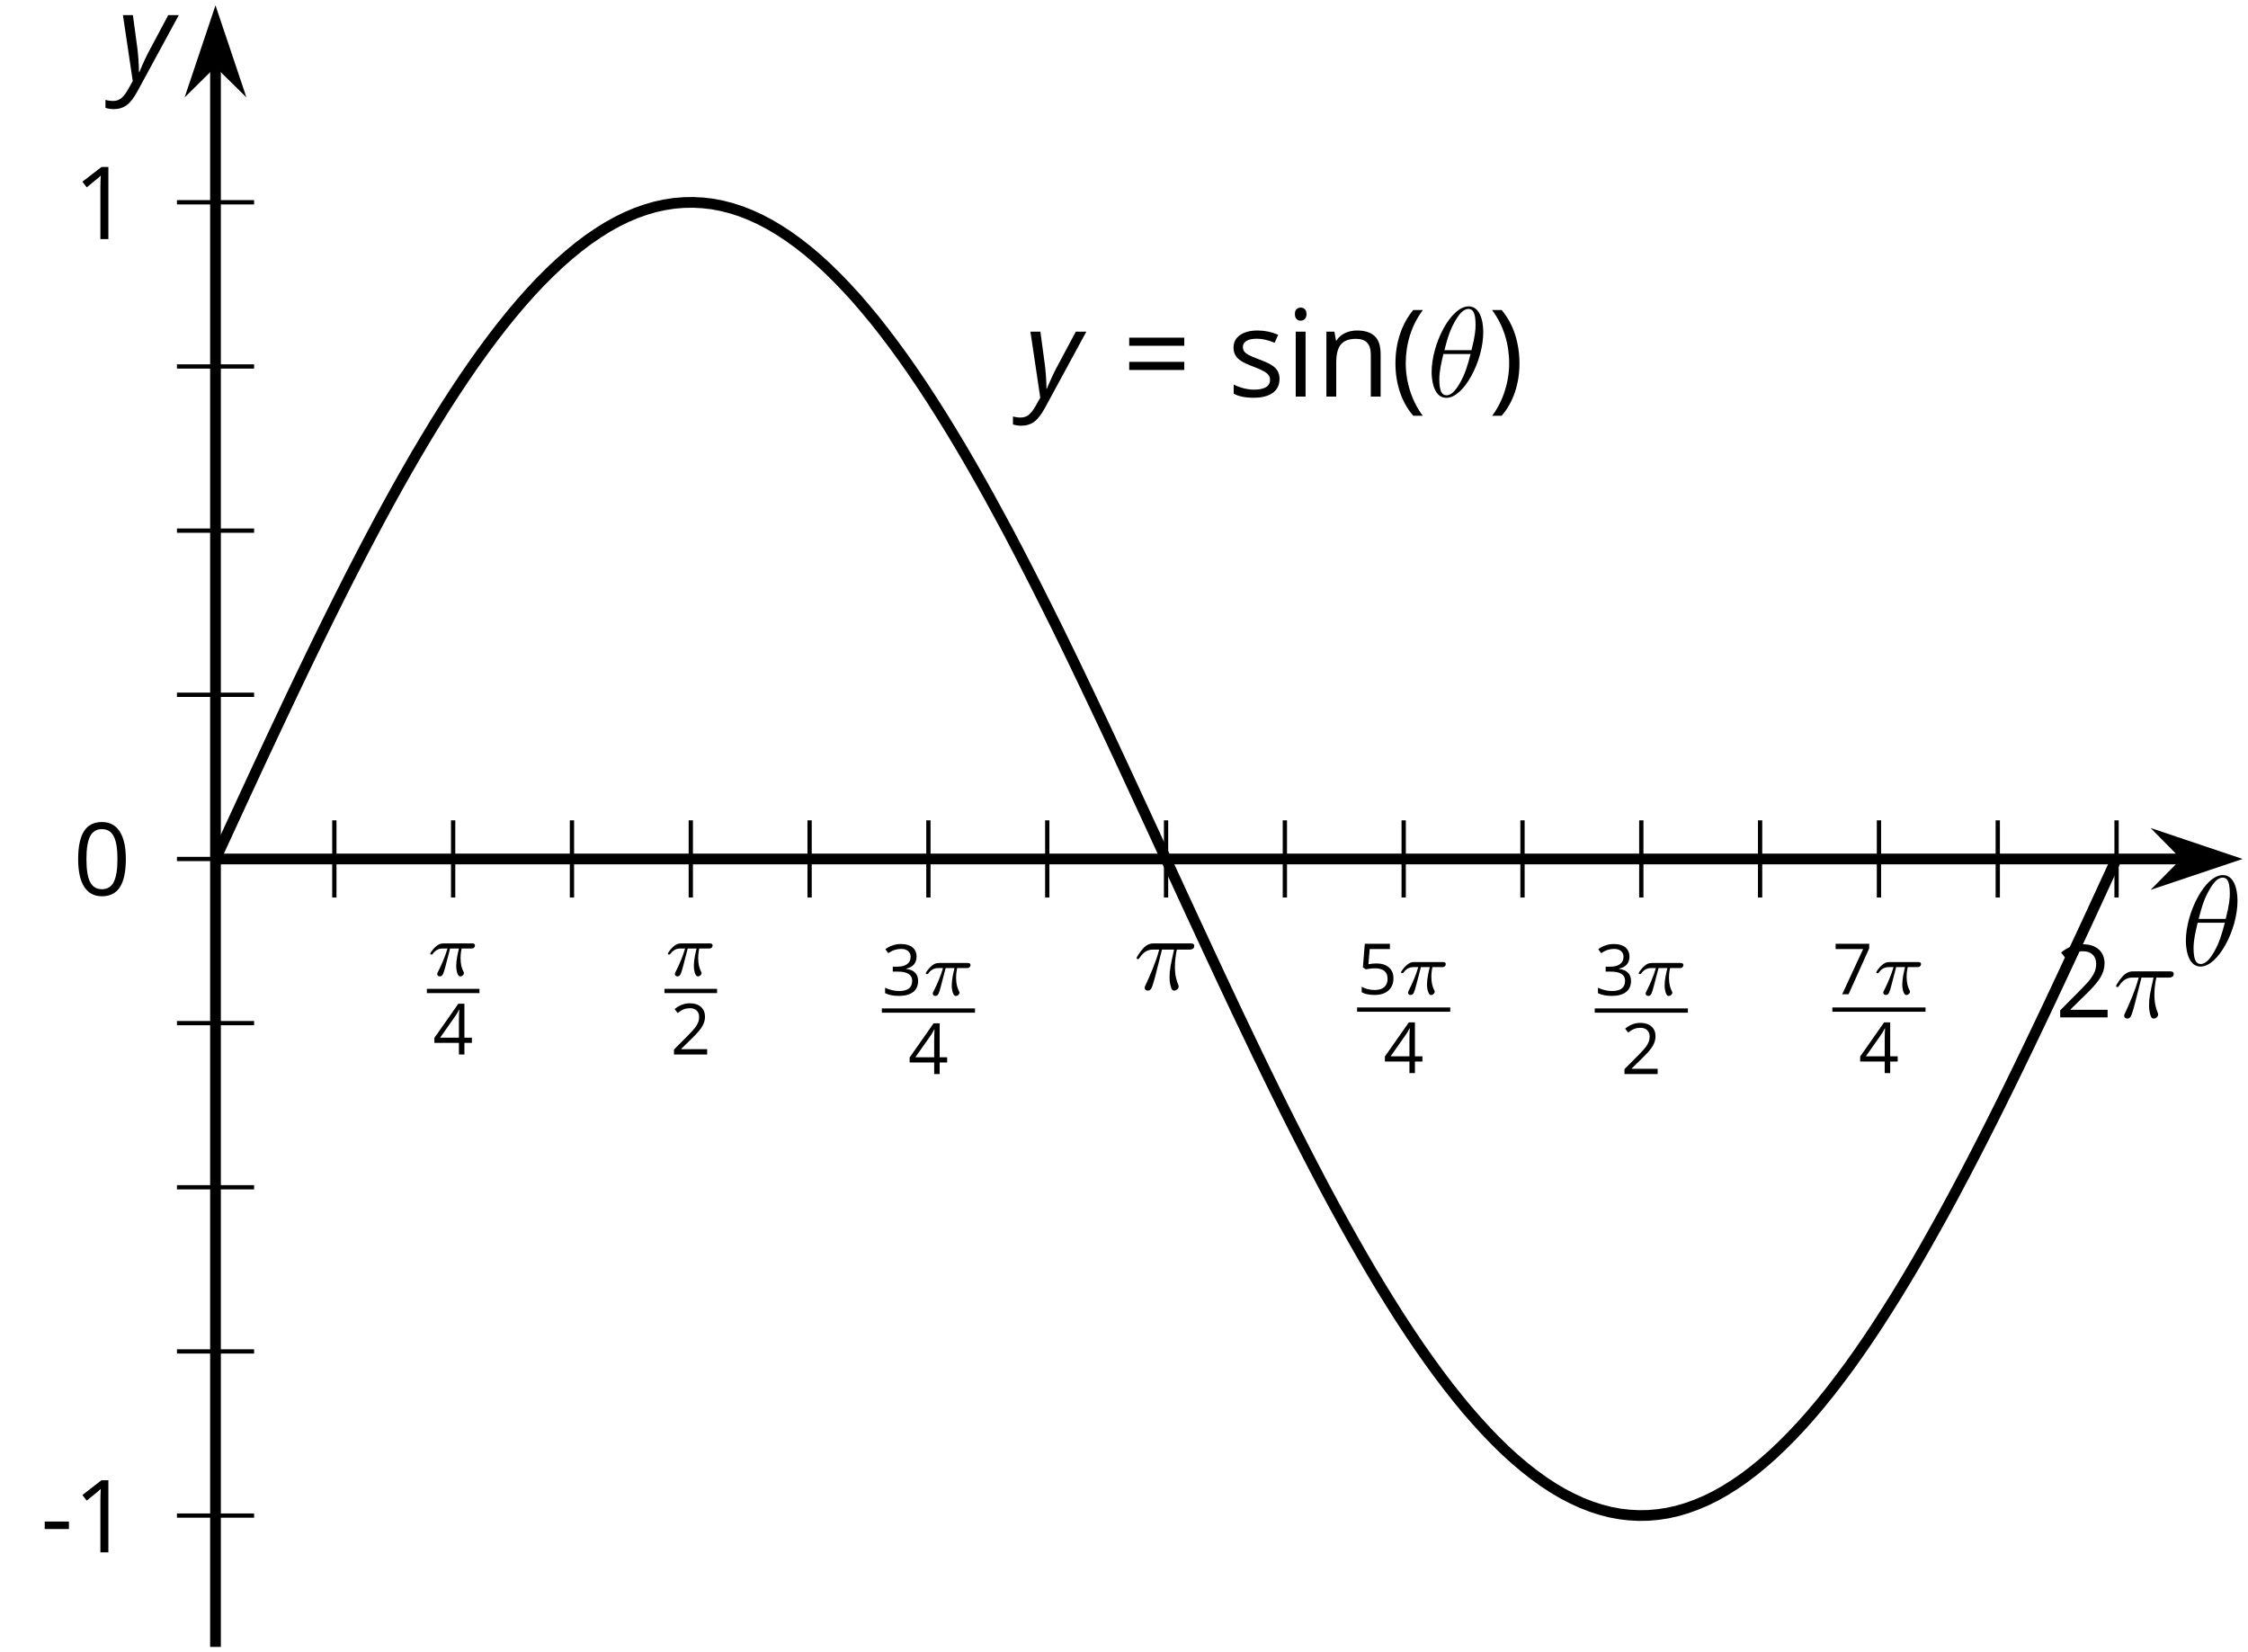 <?xml version='1.0' encoding='UTF-8'?>
<!-- This file was generated by dvisvgm 2.1.3 -->
<svg height='154.162pt' version='1.1' viewBox='-72 -72 209.769 154.162' width='209.769pt' xmlns='http://www.w3.org/2000/svg' xmlns:xlink='http://www.w3.org/1999/xlink'>
<defs>
<clipPath id='clip1'>
<path d='M-51.891 81.664H137.273V-71.504H-51.891Z'/>
</clipPath>
<use id='g20-16' transform='scale(0.833)' xlink:href='#g9-16'/>
<use id='g20-18' transform='scale(0.833)' xlink:href='#g9-18'/>
<path d='M0.453 -3.099C0.453 -2.138 0.597 -1.238 0.878 -0.403S1.575 1.166 2.116 1.79H3C2.486 1.094 2.094 0.326 1.823 -0.519S1.414 -2.227 1.414 -3.111C1.414 -4.011 1.547 -4.884 1.812 -5.735C2.083 -6.586 2.481 -7.365 3.011 -8.077H2.116C1.58 -7.436 1.166 -6.691 0.884 -5.84C0.597 -4.989 0.453 -4.077 0.453 -3.099Z' id='g9-8'/>
<path d='M2.895 -3.099C2.895 -4.066 2.751 -4.978 2.47 -5.834C2.188 -6.685 1.773 -7.431 1.232 -8.077H0.337C0.867 -7.365 1.265 -6.586 1.536 -5.735C1.801 -4.884 1.934 -4.011 1.934 -3.111C1.934 -2.227 1.796 -1.359 1.525 -0.519C1.254 0.326 0.862 1.099 0.348 1.79H1.232C1.768 1.171 2.182 0.442 2.464 -0.392C2.751 -1.227 2.895 -2.133 2.895 -3.099Z' id='g9-9'/>
<path d='M0.464 -2.613H3.177V-3.453H0.464V-2.613Z' id='g9-13'/>
<path d='M5.906 -4.05C5.906 -5.398 5.68 -6.425 5.227 -7.138C4.768 -7.851 4.105 -8.204 3.227 -8.204C2.326 -8.204 1.657 -7.862 1.221 -7.182S0.564 -5.459 0.564 -4.05C0.564 -2.685 0.79 -1.652 1.243 -0.95C1.696 -0.243 2.359 0.11 3.227 0.11C4.133 0.11 4.807 -0.232 5.249 -0.923C5.685 -1.613 5.906 -2.652 5.906 -4.05ZM1.492 -4.05C1.492 -5.227 1.63 -6.077 1.906 -6.608C2.182 -7.144 2.624 -7.409 3.227 -7.409C3.84 -7.409 4.282 -7.138 4.553 -6.597C4.829 -6.061 4.967 -5.21 4.967 -4.05S4.829 -2.039 4.553 -1.492C4.282 -0.95 3.84 -0.68 3.227 -0.68C2.624 -0.68 2.182 -0.95 1.906 -1.481C1.63 -2.022 1.492 -2.873 1.492 -4.05Z' id='g9-16'/>
<path d='M3.95 0V-8.077H3.177L1.039 -6.425L1.525 -5.796C2.304 -6.431 2.746 -6.79 2.84 -6.873S3.022 -7.039 3.099 -7.116C3.072 -6.691 3.055 -6.238 3.055 -5.757V0H3.95Z' id='g9-17'/>
<path d='M5.862 0V-0.851H1.707V-0.895L3.475 -2.624C4.265 -3.392 4.801 -4.022 5.088 -4.525S5.519 -5.53 5.519 -6.044C5.519 -6.702 5.304 -7.221 4.873 -7.613C4.442 -8 3.845 -8.193 3.088 -8.193C2.21 -8.193 1.403 -7.884 0.657 -7.265L1.144 -6.641C1.514 -6.934 1.845 -7.133 2.144 -7.243C2.448 -7.354 2.762 -7.409 3.099 -7.409C3.564 -7.409 3.928 -7.282 4.188 -7.028C4.448 -6.779 4.58 -6.436 4.58 -6.006C4.58 -5.702 4.53 -5.414 4.425 -5.149S4.166 -4.613 3.961 -4.332S3.326 -3.586 2.68 -2.928L0.552 -0.79V0H5.862Z' id='g9-18'/>
<path d='M5.558 -6.177C5.558 -6.801 5.343 -7.293 4.906 -7.657C4.47 -8.011 3.862 -8.193 3.077 -8.193C2.597 -8.193 2.144 -8.122 1.713 -7.967C1.276 -7.823 0.895 -7.613 0.564 -7.354L1.028 -6.735C1.431 -6.994 1.785 -7.171 2.099 -7.265S2.746 -7.409 3.099 -7.409C3.564 -7.409 3.934 -7.298 4.199 -7.072C4.475 -6.845 4.608 -6.536 4.608 -6.144C4.608 -5.652 4.425 -5.265 4.055 -4.983C3.685 -4.707 3.188 -4.569 2.558 -4.569H1.751V-3.779H2.547C4.088 -3.779 4.856 -3.287 4.856 -2.309C4.856 -1.215 4.16 -0.669 2.762 -0.669C2.409 -0.669 2.033 -0.713 1.635 -0.807C1.243 -0.895 0.867 -1.028 0.519 -1.199V-0.326C0.856 -0.166 1.199 -0.05 1.558 0.011C1.912 0.077 2.304 0.11 2.729 0.11C3.713 0.11 4.47 -0.099 5.006 -0.508C5.541 -0.923 5.807 -1.519 5.807 -2.287C5.807 -2.823 5.652 -3.26 5.337 -3.591S4.541 -4.127 3.895 -4.21V-4.254C4.425 -4.365 4.834 -4.586 5.127 -4.912C5.414 -5.238 5.558 -5.663 5.558 -6.177Z' id='g9-19'/>
<path d='M6.243 -1.856V-2.691H5.044V-8.122H4.072L0.238 -2.657V-1.856H4.166V0H5.044V-1.856H6.243ZM4.166 -2.691H1.155L3.68 -6.282C3.834 -6.514 4 -6.807 4.177 -7.16H4.221C4.182 -6.497 4.166 -5.901 4.166 -5.376V-2.691Z' id='g9-20'/>
<path d='M3.077 -4.934C2.657 -4.934 2.238 -4.89 1.812 -4.807L2.017 -7.232H5.249V-8.077H1.232L0.928 -4.298L1.403 -3.994C1.989 -4.099 2.459 -4.155 2.807 -4.155C4.188 -4.155 4.878 -3.591 4.878 -2.464C4.878 -1.884 4.696 -1.442 4.343 -1.138C3.978 -0.834 3.475 -0.68 2.829 -0.68C2.459 -0.68 2.077 -0.729 1.696 -0.818C1.315 -0.917 0.994 -1.044 0.735 -1.21V-0.326C1.215 -0.033 1.906 0.11 2.818 0.11C3.751 0.11 4.486 -0.127 5.017 -0.602C5.553 -1.077 5.818 -1.735 5.818 -2.569C5.818 -3.304 5.575 -3.878 5.083 -4.298C4.597 -4.724 3.928 -4.934 3.077 -4.934Z' id='g9-21'/>
<path d='M1.575 0H2.591L5.895 -7.343V-8.077H0.519V-7.232H4.923L1.575 0Z' id='g9-23'/>
<path d='M0.657 -4.74H5.796V-5.497H0.657V-4.74ZM0.657 -2.481H5.796V-3.238H0.657V-2.481Z' id='g9-29'/>
<path d='M1.89 0V-6.055H0.972V0H1.89ZM0.895 -7.696C0.895 -7.492 0.945 -7.337 1.05 -7.238C1.155 -7.133 1.282 -7.083 1.436 -7.083C1.586 -7.083 1.713 -7.133 1.818 -7.238C1.923 -7.337 1.978 -7.492 1.978 -7.696S1.923 -8.055 1.818 -8.155S1.586 -8.304 1.436 -8.304C1.282 -8.304 1.155 -8.254 1.05 -8.155C0.945 -8.061 0.895 -7.906 0.895 -7.696Z' id='g9-73'/>
<path d='M5.116 0H6.033V-3.95C6.033 -4.724 5.851 -5.287 5.481 -5.635C5.111 -5.989 4.564 -6.166 3.834 -6.166C3.42 -6.166 3.039 -6.083 2.702 -5.923C2.365 -5.757 2.099 -5.525 1.912 -5.227H1.867L1.718 -6.055H0.972V0H1.89V-3.177C1.89 -3.967 2.039 -4.53 2.332 -4.873S3.088 -5.387 3.724 -5.387C4.204 -5.387 4.553 -5.265 4.779 -5.022S5.116 -4.409 5.116 -3.917V0Z' id='g9-78'/>
<path d='M4.878 -1.652C4.878 -2.055 4.751 -2.387 4.497 -2.652C4.249 -2.917 3.762 -3.182 3.044 -3.442C2.519 -3.635 2.166 -3.785 1.983 -3.89S1.669 -4.099 1.58 -4.215C1.503 -4.332 1.459 -4.47 1.459 -4.63C1.459 -4.867 1.569 -5.055 1.79 -5.193S2.337 -5.398 2.773 -5.398C3.265 -5.398 3.818 -5.271 4.425 -5.022L4.751 -5.768C4.127 -6.033 3.492 -6.166 2.84 -6.166C2.138 -6.166 1.591 -6.022 1.188 -5.735C0.785 -5.453 0.586 -5.061 0.586 -4.569C0.586 -4.293 0.641 -4.055 0.762 -3.856C0.873 -3.657 1.05 -3.481 1.293 -3.326C1.525 -3.166 1.928 -2.983 2.492 -2.773C3.083 -2.547 3.481 -2.348 3.691 -2.177C3.89 -2.011 3.994 -1.812 3.994 -1.575C3.994 -1.26 3.867 -1.028 3.608 -0.873C3.348 -0.724 2.983 -0.646 2.503 -0.646C2.193 -0.646 1.873 -0.691 1.536 -0.773C1.204 -0.856 0.895 -0.972 0.602 -1.122V-0.271C1.05 -0.017 1.68 0.11 2.481 0.11C3.238 0.11 3.829 -0.044 4.249 -0.348S4.878 -1.088 4.878 -1.652Z' id='g9-83'/>
<path d='M0.541 -6.055L1.459 0.099L1.039 0.851C0.834 1.215 0.624 1.492 0.409 1.68C0.199 1.862 -0.061 1.956 -0.365 1.956C-0.613 1.956 -0.856 1.923 -1.088 1.856V2.602C-0.84 2.68 -0.58 2.718 -0.315 2.718C0.155 2.718 0.558 2.597 0.895 2.348S1.569 1.663 1.912 1.028L5.757 -6.055H4.774L2.978 -2.691C2.884 -2.53 2.746 -2.243 2.553 -1.829S2.199 -1.044 2.072 -0.724H2.039C2.039 -1.028 2.022 -1.425 1.989 -1.923C1.95 -2.414 1.917 -2.79 1.878 -3.044L1.47 -6.055H0.541Z' id='g4-89'/>
<path d='M2.64 -3.716H3.766C3.437 -2.242 3.347 -1.813 3.347 -1.146C3.347 -0.996 3.347 -0.727 3.427 -0.389C3.527 0.05 3.636 0.11 3.786 0.11C3.985 0.11 4.194 -0.07 4.194 -0.269C4.194 -0.329 4.194 -0.349 4.135 -0.488C3.846 -1.205 3.846 -1.853 3.846 -2.132C3.846 -2.66 3.915 -3.198 4.025 -3.716H5.161C5.29 -3.716 5.649 -3.716 5.649 -4.055C5.649 -4.294 5.44 -4.294 5.25 -4.294H1.913C1.694 -4.294 1.315 -4.294 0.877 -3.826C0.528 -3.437 0.269 -2.979 0.269 -2.929C0.269 -2.919 0.269 -2.829 0.389 -2.829C0.468 -2.829 0.488 -2.869 0.548 -2.949C1.036 -3.716 1.614 -3.716 1.813 -3.716H2.381C2.062 -2.511 1.524 -1.305 1.106 -0.399C1.026 -0.249 1.026 -0.229 1.026 -0.159C1.026 0.03 1.186 0.11 1.315 0.11C1.614 0.11 1.694 -0.169 1.813 -0.538C1.953 -0.996 1.953 -1.016 2.082 -1.514L2.64 -3.716Z' id='g26-25'/>
<use id='g15-18' transform='scale(0.583)' xlink:href='#g9-18'/>
<use id='g15-19' transform='scale(0.583)' xlink:href='#g9-19'/>
<use id='g15-20' transform='scale(0.583)' xlink:href='#g9-20'/>
<use id='g15-21' transform='scale(0.583)' xlink:href='#g9-21'/>
<use id='g15-23' transform='scale(0.583)' xlink:href='#g9-23'/>
<path d='M2.169 -2.532H2.999C2.894 -2.113 2.741 -1.478 2.741 -0.928C2.741 -0.649 2.776 -0.46 2.817 -0.307C2.929 0.042 3.02 0.07 3.131 0.07C3.292 0.07 3.459 -0.077 3.459 -0.244C3.459 -0.3 3.445 -0.328 3.403 -0.398C3.271 -0.656 3.145 -1.053 3.145 -1.625C3.145 -1.757 3.145 -2.036 3.243 -2.532H4.115C4.24 -2.532 4.296 -2.532 4.373 -2.587C4.47 -2.657 4.491 -2.769 4.491 -2.803C4.491 -3.006 4.31 -3.006 4.191 -3.006H1.562C1.276 -3.006 1.081 -2.943 0.767 -2.65C0.586 -2.49 0.314 -2.113 0.314 -2.05C0.314 -1.967 0.404 -1.967 0.432 -1.967C0.509 -1.967 0.516 -1.981 0.558 -2.043C0.914 -2.532 1.346 -2.532 1.499 -2.532H1.925C1.709 -1.764 1.332 -0.941 1.123 -0.523C1.081 -0.432 1.011 -0.286 0.99 -0.258C0.983 -0.23 0.969 -0.202 0.969 -0.153C0.969 -0.042 1.053 0.07 1.213 0.07C1.492 0.07 1.569 -0.244 1.736 -0.872L2.169 -2.532Z' id='g27-25'/>
<use id='g22-13' transform='scale(0.833)' xlink:href='#g9-13'/>
<use id='g22-17' transform='scale(0.833)' xlink:href='#g9-17'/>
<path d='M5.296 -6.013C5.296 -7.233 4.914 -8.416 3.933 -8.416C2.26 -8.416 0.478 -4.914 0.478 -2.283C0.478 -1.734 0.598 0.12 1.853 0.12C3.479 0.12 5.296 -3.3 5.296 -6.013ZM1.674 -4.328C1.853 -5.033 2.104 -6.037 2.582 -6.886C2.977 -7.603 3.395 -8.177 3.921 -8.177C4.316 -8.177 4.579 -7.843 4.579 -6.695C4.579 -6.265 4.543 -5.667 4.196 -4.328H1.674ZM4.113 -3.969C3.814 -2.798 3.563 -2.044 3.132 -1.291C2.786 -0.681 2.367 -0.12 1.865 -0.12C1.494 -0.12 1.196 -0.406 1.196 -1.59C1.196 -2.367 1.387 -3.18 1.578 -3.969H4.113Z' id='g10-18'/>
</defs>
<g id='page1'>
<path d='M-40.801 11.742V4.543M-18.629 11.742V4.543M3.547 11.742V4.543M25.723 11.742V4.543M47.895 11.742V4.543M70.07 11.742V4.543M92.242 11.742V4.543M114.418 11.742V4.543' fill='none' stroke='#000000' stroke-linejoin='bevel' stroke-miterlimit='10.037' stroke-width='0.4'/>
<path d='M-29.715 11.742V4.543M-7.539 11.742V4.543M14.633 11.742V4.543M36.809 11.742V4.543M58.984 11.742V4.543M81.156 11.742V4.543M103.332 11.742V4.543M125.504 11.742V4.543' fill='none' stroke='#000000' stroke-linejoin='bevel' stroke-miterlimit='10.037' stroke-width='0.4'/>
<path d='M-55.488 69.41H-48.289M-55.488 54.094H-48.289M-55.488 38.777H-48.289M-55.488 23.461H-48.289M-55.488 -7.172H-48.289M-55.488 -22.488H-48.289M-55.488 -37.808H-48.289M-55.488 -53.125H-48.289' fill='none' stroke='#000000' stroke-linejoin='bevel' stroke-miterlimit='10.037' stroke-width='0.4'/>
<path d='M-51.891 8.145H131.98' fill='none' stroke='#000000' stroke-linejoin='bevel' stroke-miterlimit='10.037' stroke-width='1'/>
<path d='M135.699 8.145L130.508 6.398L132.23 8.145L130.508 9.887Z'/>
<path d='M135.699 8.145L130.508 6.398L132.23 8.145L130.508 9.887Z' fill='none' stroke='#000000' stroke-miterlimit='10.037' stroke-width='1'/>
<path d='M-51.891 81.664V-66.211' fill='none' stroke='#000000' stroke-linejoin='bevel' stroke-miterlimit='10.037' stroke-width='1'/>
<path d='M-51.891 -69.93L-53.633 -64.738L-51.891 -66.461L-50.145 -64.738Z'/>
<path d='M-51.891 -69.93L-53.633 -64.738L-51.891 -66.461L-50.145 -64.738Z' fill='none' stroke='#000000' stroke-miterlimit='10.037' stroke-width='1'/>
<g transform='matrix(1 0 0 1 -1.587 -58.213)'>
<use x='-30.582' xlink:href='#g27-25' y='77.243'/>
</g>
<rect height='0.398' transform='matrix(1 0 0 1 -1.587 -58.213)' width='4.909' x='-30.582' y='78.476'/>
<g transform='matrix(1 0 0 1 -1.587 -58.213)'>
<use x='-30.018' xlink:href='#g15-20' y='84.601'/>
</g>
<g transform='matrix(1 0 0 1 20.587 -58.213)'>
<use x='-30.582' xlink:href='#g27-25' y='77.243'/>
</g>
<rect height='0.398' transform='matrix(1 0 0 1 20.587 -58.213)' width='4.909' x='-30.582' y='78.476'/>
<g transform='matrix(1 0 0 1 20.587 -58.213)'>
<use x='-30.018' xlink:href='#g15-18' y='84.601'/>
</g>
<g transform='matrix(1 0 0 1 40.87 -56.386)'>
<use x='-30.582' xlink:href='#g15-19' y='77.243'/>
<use x='-26.799' xlink:href='#g27-25' y='77.243'/>
</g>
<rect height='0.398' transform='matrix(1 0 0 1 40.87 -56.386)' width='8.692' x='-30.582' y='78.476'/>
<g transform='matrix(1 0 0 1 40.87 -56.386)'>
<use x='-28.127' xlink:href='#g15-20' y='84.601'/>
</g>
<g transform='matrix(1 0 0 1 65.567 -60.849)'>
<use x='-31.777' xlink:href='#g26-25' y='81.166'/>
</g>
<g transform='matrix(1 0 0 1 85.218 -56.475)'>
<use x='-30.582' xlink:href='#g15-21' y='77.243'/>
<use x='-26.799' xlink:href='#g27-25' y='77.243'/>
</g>
<rect height='0.398' transform='matrix(1 0 0 1 85.218 -56.475)' width='8.692' x='-30.582' y='78.476'/>
<g transform='matrix(1 0 0 1 85.218 -56.475)'>
<use x='-28.127' xlink:href='#g15-20' y='84.601'/>
</g>
<g transform='matrix(1 0 0 1 107.392 -56.386)'>
<use x='-30.582' xlink:href='#g15-19' y='77.243'/>
<use x='-26.799' xlink:href='#g27-25' y='77.243'/>
</g>
<rect height='0.398' transform='matrix(1 0 0 1 107.392 -56.386)' width='8.692' x='-30.582' y='78.476'/>
<g transform='matrix(1 0 0 1 107.392 -56.386)'>
<use x='-28.127' xlink:href='#g15-18' y='84.601'/>
</g>
<g transform='matrix(1 0 0 1 129.567 -56.475)'>
<use x='-30.582' xlink:href='#g15-23' y='77.243'/>
<use x='-26.799' xlink:href='#g27-25' y='77.243'/>
</g>
<rect height='0.398' transform='matrix(1 0 0 1 129.567 -56.475)' width='8.692' x='-30.582' y='78.476'/>
<g transform='matrix(1 0 0 1 129.567 -56.475)'>
<use x='-28.127' xlink:href='#g15-20' y='84.601'/>
</g>
<g transform='matrix(1 0 0 1 151.562 -58.239)'>
<use x='-31.777' xlink:href='#g20-18' y='81.166'/>
<use x='-26.373' xlink:href='#g26-25' y='81.166'/>
</g>
<g transform='matrix(1 0 0 1 -36.438 -8.324)'>
<use x='-31.777' xlink:href='#g22-13' y='81.166'/>
<use x='-28.739' xlink:href='#g22-17' y='81.166'/>
</g>
<g transform='matrix(1 0 0 1 -33.4 -130.858)'>
<use x='-31.777' xlink:href='#g22-17' y='81.166'/>
</g>
<path d='M-55.488 8.145H-48.289' fill='none' stroke='#000000' stroke-linejoin='bevel' stroke-miterlimit='10.037' stroke-width='0.4'/>
<g transform='matrix(1 0 0 1 -33.4 -69.632)'>
<use x='-31.777' xlink:href='#g20-16' y='81.166'/>
</g>
<path clip-path='url(#clip1)' d='M-51.891 8.145L-50.996 6.211L-50.105 4.277L-49.215 2.352L-48.324 0.426L-47.434 -1.488L-46.539 -3.395L-45.648 -5.285L-44.758 -7.168L-43.867 -9.031L-42.973 -10.883L-42.082 -12.711L-41.191 -14.52L-40.301 -16.305L-39.41 -18.066L-38.516 -19.801L-37.625 -21.508L-36.734 -23.187L-35.844 -24.832L-34.953 -26.445L-34.059 -28.027L-33.168 -29.57L-32.277 -31.074L-31.387 -32.539L-30.496 -33.965L-29.602 -35.351L-28.711 -36.691L-27.82 -37.988L-26.93 -39.234L-26.039 -40.437L-25.145 -41.593L-24.254 -42.699L-23.363 -43.754L-22.473 -44.754L-21.582 -45.703L-20.688 -46.597L-19.797 -47.441L-18.906 -48.226L-18.016 -48.953L-17.125 -49.629L-16.23 -50.242L-15.34 -50.801L-14.449 -51.301L-13.559 -51.738L-12.668 -52.117L-11.773 -52.433L-10.883 -52.695L-9.992 -52.89L-9.102 -53.027L-8.207 -53.101L-7.316 -53.117L-6.426 -53.07L-5.535 -52.968L-4.644 -52.797L-3.75 -52.57L-2.859 -52.281L-1.969 -51.929L-1.078 -51.523L-0.188 -51.054L0.707 -50.523L1.598 -49.937L2.488 -49.293L3.379 -48.593L4.269 -47.836L5.164 -47.019L6.055 -46.148L6.945 -45.226L7.836 -44.254L8.727 -43.222L9.621 -42.144L10.512 -41.011L11.402 -39.832L12.293 -38.609L13.184 -37.336L14.078 -36.015L14.969 -34.652L15.859 -33.246L16.75 -31.801L17.641 -30.316L18.535 -28.789L19.426 -27.226L20.316 -25.633L21.207 -24L22.102 -22.34L22.992 -20.644L23.883 -18.922L24.773 -17.176L25.664 -15.402L26.559 -13.605L27.449 -11.785L28.34 -9.945L29.23 -8.086L30.121 -6.215L31.016 -4.328L31.906 -2.43L32.797 -0.52L33.688 1.402L34.578 3.328L35.473 5.258L36.363 7.191L37.254 9.125L38.145 11.059L39.035 12.988L39.93 14.914L40.82 16.832L41.711 18.742L42.602 20.641L43.492 22.531L44.387 24.402L45.277 26.262L46.168 28.098L47.059 29.918L47.949 31.715L48.844 33.488L49.734 35.234L50.625 36.957L51.515 38.652L52.406 40.312L53.301 41.941L54.191 43.539L55.082 45.102L55.972 46.625L56.863 48.109L57.758 49.555L58.648 50.961L59.539 52.324L60.429 53.641L61.324 54.914L62.215 56.141L63.105 57.316L63.996 58.445L64.887 59.527L65.781 60.551L66.672 61.527L67.562 62.449L68.453 63.32L69.344 64.133L70.238 64.891L71.129 65.59L72.019 66.234L72.91 66.82L73.801 67.348L74.695 67.812L75.586 68.223L76.476 68.57L77.367 68.859L78.258 69.09L79.152 69.258L80.043 69.359L80.933 69.406L81.824 69.391L82.715 69.312L83.609 69.176L84.5 68.977L85.39 68.715L86.281 68.394L87.176 68.016L88.066 67.578L88.957 67.078L89.847 66.519L90.738 65.906L91.633 65.23L92.523 64.5L93.414 63.715L94.304 62.871L95.195 61.977L96.09 61.023L96.98 60.023L97.871 58.969L98.762 57.863L99.652 56.707L100.547 55.504L101.437 54.254L102.328 52.961L103.219 51.617L104.109 50.23L105.004 48.805L105.894 47.34L106.785 45.836L107.676 44.289L108.566 42.707L109.461 41.094L110.351 39.449L111.242 37.77L112.133 36.062L113.023 34.328L113.918 32.562L114.808 30.777L115.699 28.969L116.59 27.141L117.48 25.293L118.375 23.426L119.265 21.547L120.156 19.652L121.047 17.746L121.937 15.832L122.832 13.91L123.722 11.98L124.613 10.047L125.504 8.113' fill='none' stroke='#000000' stroke-linejoin='bevel' stroke-miterlimit='10.037' stroke-width='1'/>
<g transform='matrix(1 0 0 1 55.389 -116.164)'>
<use x='-31.777' xlink:href='#g4-89' y='81.166'/>
<use x='-22.675' xlink:href='#g9-29' y='81.166'/>
<use x='-12.87' xlink:href='#g9-83' y='81.166'/>
<use x='-7.452' xlink:href='#g9-73' y='81.166'/>
<use x='-4.59' xlink:href='#g9-78' y='81.166'/>
<use x='2.372' xlink:href='#g9-8' y='81.166'/>
<use x='5.723' xlink:href='#g10-18' y='81.166'/>
<use x='11.503' xlink:href='#g9-9' y='81.166'/>
</g>
<g transform='matrix(1 0 0 1 163.27 -63.101)'>
<use x='-31.777' xlink:href='#g10-18' y='81.166'/>
</g>
<g transform='matrix(1 0 0 1 -29.294 -145.703)'>
<use x='-31.777' xlink:href='#g4-89' y='81.166'/>
</g>
</g>
</svg>